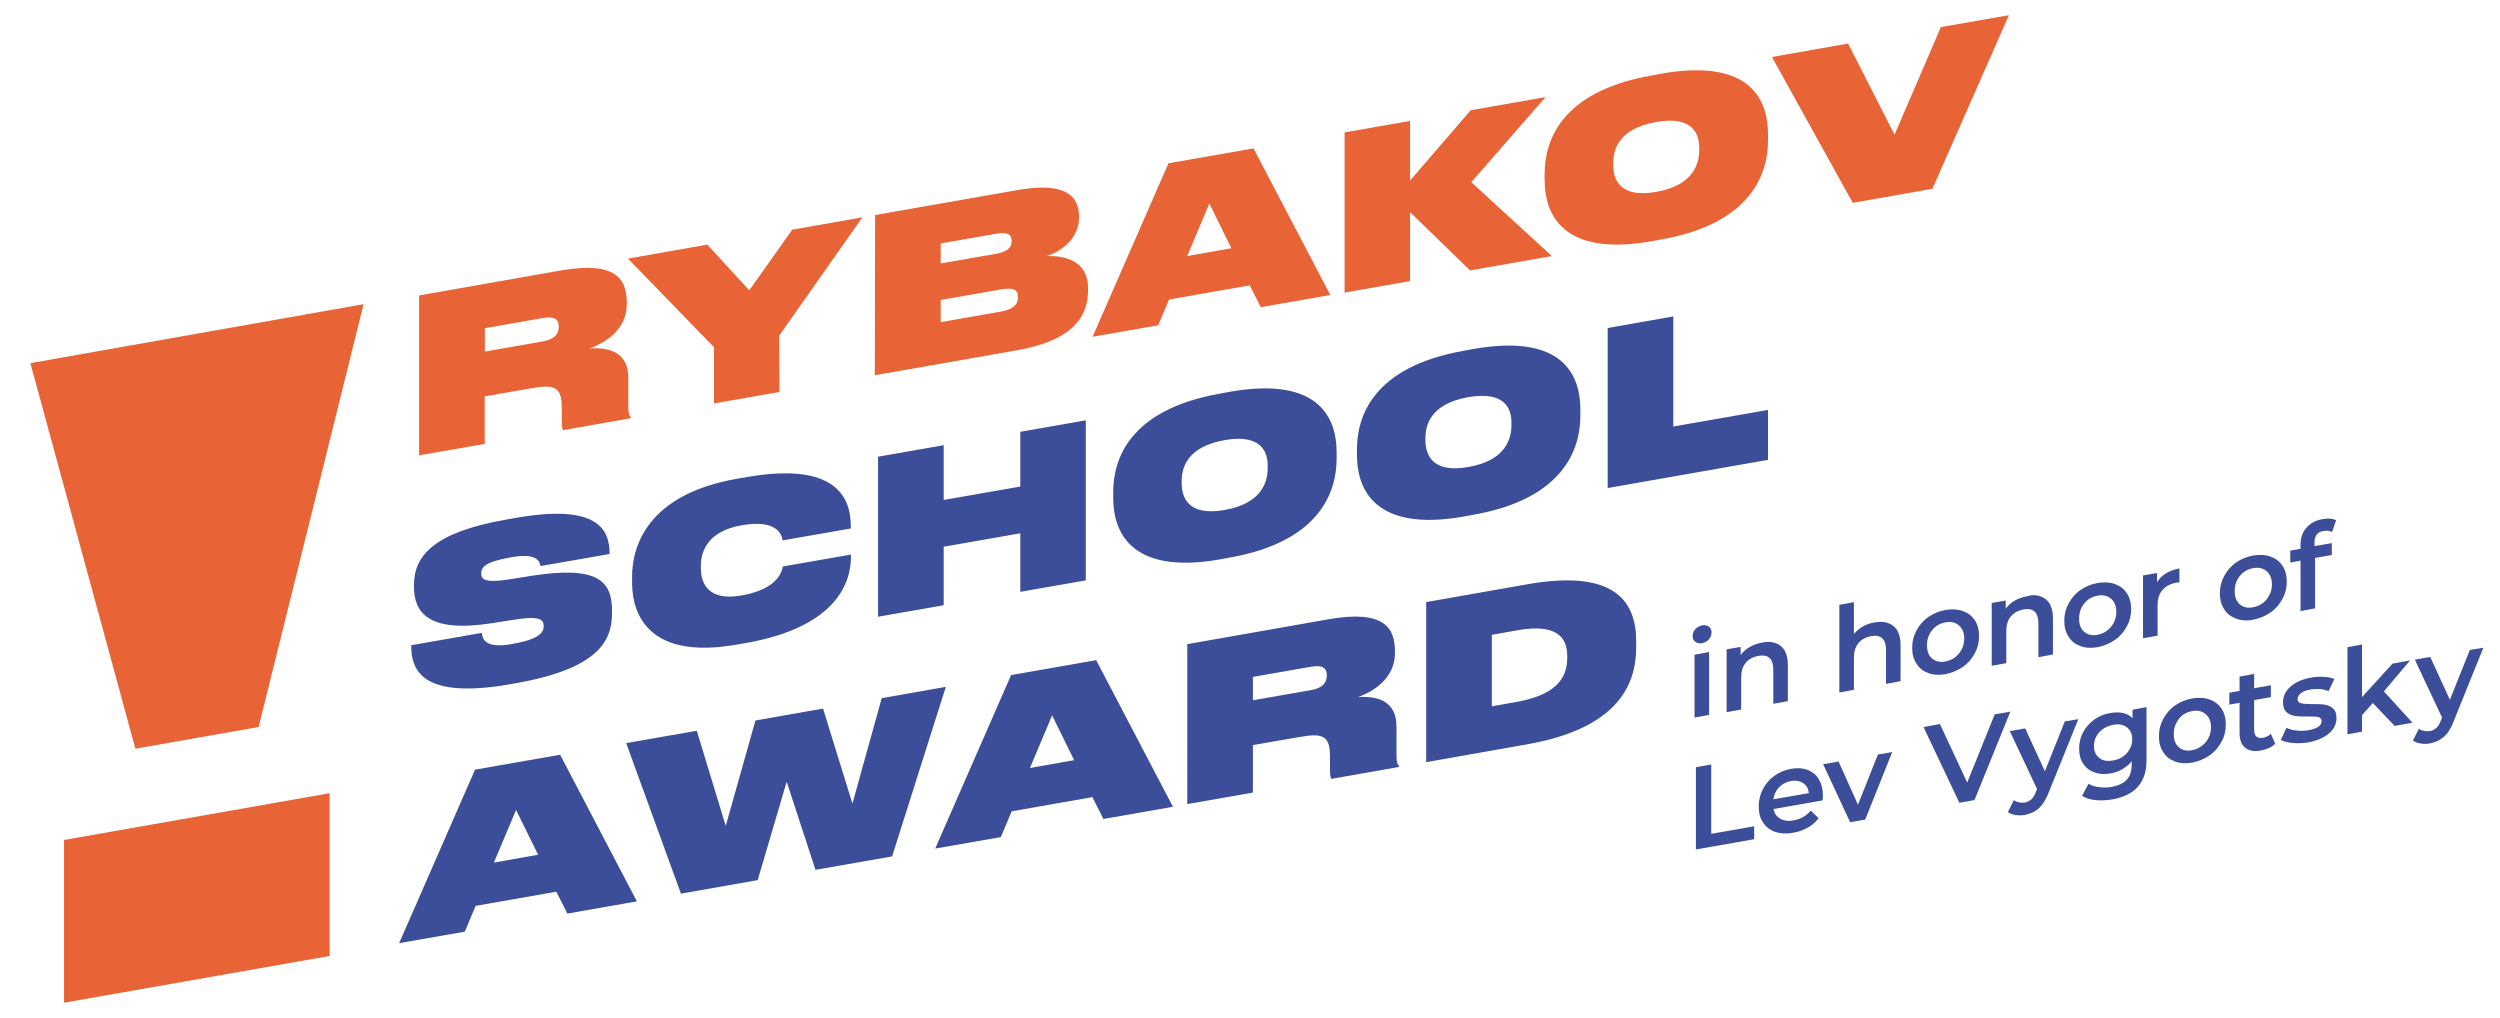 <?xml version="1.0" encoding="UTF-8"?> <!-- Generator: Adobe Illustrator 27.0.1, SVG Export Plug-In . SVG Version: 6.00 Build 0) --> <svg xmlns="http://www.w3.org/2000/svg" xmlns:xlink="http://www.w3.org/1999/xlink" id="Слой_1" x="0px" y="0px" viewBox="0 0 164.554 67" style="enable-background:new 0 0 164.554 67;" xml:space="preserve"> <style type="text/css"> .st0{fill:#E86436;} .st1{fill:#3C4E99;} </style> <g> <path class="st0" d="M23.931,20.023l-6.91,27.828l-8.11,1.43L2,23.904 C2,23.904,23.931,20.023,23.931,20.023z M21.698,62.923L4.214,66V55.288 L21.698,52.21v10.712V62.923z M41.356,24.867v1.936c0,0.418,0.06,0.537,0.158,0.646 v0.08l-4.447,0.784c-0.04-0.05-0.09-0.229-0.09-0.586v-0.894 c0-1.36-0.476-1.548-1.985-1.28l-3.088,0.536v3.127l-4.319,0.755v-10.524 l9.293-1.639c3.783-0.665,4.378,0.646,4.378,2.145v0.07 c0,1.598-1.3,2.501-2.442,2.909c1.32-0.08,2.542,0.268,2.542,1.936V24.867z M31.914,23.14l3.802-0.665c0.894-0.16,1.063-0.576,1.063-0.983v-0.01 c0-0.367-0.169-0.705-1.063-0.546l-3.802,0.665 C31.914,21.601,31.914,23.14,31.914,23.14z M51.303,25.8l-4.308,0.755v-3.703 l-5.66-5.828l5.223-0.923l2.76,3.008l2.83-3.991l4.616-0.814l-5.48,7.793 l0.02,3.704L51.303,25.8z M57.6,14.155l9.391-1.648 c3.019-0.526,4.031,0.308,4.031,1.737v0.07c0,1.489-1.3,2.273-2.115,2.541 c1.073-0.03,2.71,0.229,2.71,2.115v0.13c0,1.886-1.18,3.335-4.646,3.95 l-9.391,1.65l0.02-10.544L57.6,14.155z M61.918,16.021v1.32l3.644-0.635 c0.764-0.139,1.022-0.426,1.022-0.814v-0.03c0-0.446-0.258-0.605-1.022-0.476 C65.562,15.386,61.918,16.021,61.918,16.021z M61.918,19.744v1.46l3.961-0.695 c0.993-0.179,1.122-0.606,1.122-0.933v-0.04c0-0.348-0.129-0.655-1.122-0.487 C65.879,19.049,61.918,19.744,61.918,19.744z M82.26,18.781l-5.311,0.934 l-0.715,1.697l-4.319,0.755l4.994-11.418l5.6-0.982l5.053,9.65l-4.577,0.804 C82.985,20.221,82.26,18.781,82.26,18.781z M81.05,16.34l-1.45-2.949 l-1.459,3.465L81.05,16.34z M92.813,13.966v4.537l-4.309,0.755V8.714 l4.309-0.754v3.921l3.991-4.626l4.925-0.864l-4.885,5.6l5.302,4.864 l-5.382,0.944L92.813,13.966z"></path> <path class="st0" d="M109.333,4.852c6.017-1.062,7.039,1.857,7.039,3.972v0.427 c0,2.084-1.002,5.45-7.039,6.512l-0.645,0.12 c-5.987,1.052-7.019-1.946-7.019-4.031v-0.427c0.01-2.115,1.032-5.391,7.019-6.454 L109.333,4.852z M109.016,8.029c-2.522,0.447-2.83,1.867-2.83,2.7v0.14 c0,0.864,0.367,2.204,2.84,1.757c2.482-0.437,2.819-1.896,2.819-2.76V9.727 C111.845,8.903,111.498,7.592,109.016,8.029z M127.194,12.427l-5.242,0.924 l-5.321-9.6l5.014-0.884l3.057,5.996l3.048-7.079l4.478-0.784L127.194,12.427z"></path> </g> <path class="st1" d="M33.94,44.972l-0.328,0.06c-5.957,1.052-6.543-1.023-6.543-2.522 v-0.04l4.646-0.814c0.04,0.367,0.16,1.062,1.986,0.735l0.09-0.02 c1.737-0.308,1.995-0.765,1.995-1.142c0-0.427-0.199-0.715-1.896-0.447 l-1.52,0.239c-4.13,0.645-5.122-0.666-5.122-2.403v-0.12 c0-1.905,1.32-3.464,6.026-4.288l0.665-0.12 C39.241,33.158,40.125,34.776,40.125,36.434v0.03l-4.547,0.794 c-0.06-0.387-0.348-0.864-1.936-0.576l-0.1,0.02 c-1.608,0.288-1.866,0.625-1.866,1.042s0.288,0.626,1.797,0.398l1.559-0.249 c4.289-0.665,5.252,0.338,5.252,2.294v0.169c0,1.816-0.874,3.653-6.345,4.616 L33.94,44.972z M48.475,42.43c-5.818,1.023-6.87-2.045-6.87-4.06v-0.427 c0-2.005,1.032-5.391,6.87-6.424l0.635-0.109 c6.146-1.082,6.89,1.55,6.89,3.217v0.159l-4.487,0.784 c-0.03-0.208-0.189-1.44-2.71-0.993c-2.363,0.417-2.671,1.877-2.671,2.68v0.16 c0,0.824,0.357,2.194,2.69,1.777c2.512-0.447,2.671-1.718,2.7-1.906 l4.488-0.785v0.17c0,1.488-0.764,4.566-6.89,5.648l-0.645,0.11L48.475,42.43z M67.158,35.103l-5.043,0.884v3.852l-4.319,0.755V30.06l4.319-0.755v3.604 l5.043-0.883v-3.604l4.31-0.755v10.534l-4.31,0.755 C67.158,38.956,67.158,35.103,67.158,35.103z M80.939,25.79 c6.016-1.061,7.039,1.857,7.039,3.972v0.427c0,2.085-1.003,5.45-7.04,6.513 l-0.645,0.119c-5.986,1.052-7.019-1.946-7.019-4.03v-0.428 c0.01-2.114,1.033-5.39,7.02-6.453C80.294,25.91,80.939,25.79,80.939,25.79z M80.611,28.968c-2.522,0.447-2.83,1.866-2.83,2.7v0.14 c0,0.863,0.368,2.203,2.84,1.757c2.482-0.437,2.82-1.897,2.82-2.76v-0.14 C83.451,29.851,83.103,28.531,80.611,28.968z M96.983,22.971 c6.016-1.062,7.039,1.857,7.039,3.971v0.427c0,2.085-1.003,5.451-7.04,6.513 l-0.645,0.12c-5.986,1.052-7.019-1.947-7.019-4.031v-0.427 c0.01-2.115,1.033-5.391,7.02-6.454C96.338,23.09,96.983,22.971,96.983,22.971z M96.655,26.138c-2.522,0.447-2.83,1.867-2.83,2.7v0.14 c0,0.863,0.368,2.204,2.84,1.757c2.482-0.437,2.82-1.896,2.82-2.76v-0.139 C99.495,27.012,99.157,25.711,96.655,26.138z M110.139,20.827v7.247l6.235-1.092 v3.286l-10.554,1.857V21.591L110.139,20.827z M36.62,58.693l-5.312,0.933 l-0.715,1.698l-4.32,0.755l4.995-11.418l5.6-0.983l5.053,9.65L37.344,60.133 l-0.725-1.44L36.62,58.693z M35.418,56.261l-1.45-2.949l-1.46,3.465 L35.418,56.261z M51.78,51.455l-1.906,6.474l-5.053,0.893l-3.604-9.908l4.646-0.814 l1.906,6.264l1.956-6.94l4.448-0.784l1.936,6.255l1.926-6.94l4.22-0.745 l-3.535,11.16l-5.044,0.883C53.676,57.253,51.78,51.455,51.78,51.455z M71.903,52.468l-5.312,0.933l-0.714,1.698l-4.32,0.755l4.995-11.418l5.6-0.983 l5.053,9.65l-4.577,0.804l-0.725-1.44L71.903,52.468z M70.702,50.035l-1.45-2.948 l-1.46,3.465C67.792,50.552,70.702,50.035,70.702,50.035z M91.92,47.831v1.936 c0,0.417,0.059,0.537,0.158,0.646v0.07l-4.448,0.784 c-0.04-0.05-0.089-0.229-0.089-0.586v-0.894c0-1.36-0.477-1.548-1.986-1.28 l-3.087,0.536v3.127l-4.32,0.755V42.4l9.294-1.638 c3.772-0.666,4.378,0.645,4.378,2.144v0.07c0,1.598-1.3,2.502-2.442,2.909 c1.32-0.09,2.541,0.268,2.541,1.945L91.92,47.831z M82.468,46.094l3.802-0.665 c0.894-0.159,1.063-0.576,1.063-0.983V44.436c0-0.367-0.17-0.705-1.063-0.546 l-3.802,0.665v1.54V46.094z M93.875,39.63l6.642-1.17 c5.897-1.043,7.178,1.24,7.178,3.742v0.427c0,2.512-1.281,5.322-7.178,6.364 L93.875,50.165C93.875,50.165,93.875,39.63,93.875,39.63z M98.194,46.491l1.678-0.298 c2.928-0.526,3.286-1.906,3.286-2.909v-0.089c0-0.933-0.358-2.234-3.286-1.708 l-1.678,0.298V46.491z"></path> <g> <path class="st1" d="M111.591,42.244c-0.125-0.089-0.178-0.213-0.178-0.39 c0-0.16,0.053-0.32,0.178-0.444c0.124-0.124,0.266-0.213,0.444-0.249 c0.177-0.036,0.319,0,0.443,0.089c0.125,0.089,0.178,0.213,0.178,0.373 c0,0.178-0.053,0.32-0.178,0.462c-0.124,0.142-0.266,0.213-0.443,0.249 C111.857,42.369,111.715,42.333,111.591,42.244z M111.537,43.096l0.959-0.178v4.136 l-0.959,0.178V43.096z"></path> <path class="st1" d="M117.2,42.51c0.319,0.249,0.479,0.675,0.479,1.278v2.361 l-0.958,0.177v-2.254c0-0.355-0.089-0.621-0.249-0.763 c-0.16-0.142-0.408-0.195-0.728-0.142c-0.355,0.071-0.639,0.213-0.834,0.462 c-0.213,0.249-0.302,0.568-0.302,0.976v2.095l-0.959,0.177v-4.136l0.923-0.16 v0.533c0.16-0.213,0.355-0.391,0.604-0.533 c0.249-0.142,0.515-0.231,0.817-0.284 C116.455,42.191,116.881,42.262,117.2,42.51z"></path> <path class="st1" d="M124.619,41.197c0.319,0.249,0.479,0.675,0.479,1.278v2.361 l-0.958,0.177v-2.237c0-0.355-0.089-0.621-0.249-0.763 c-0.178-0.16-0.408-0.195-0.728-0.142c-0.355,0.071-0.639,0.213-0.834,0.462 c-0.213,0.249-0.302,0.568-0.302,0.976v2.095l-0.959,0.177v-5.769l0.959-0.177 v2.095c0.16-0.195,0.355-0.355,0.586-0.497 c0.231-0.124,0.497-0.231,0.781-0.266 C123.892,40.878,124.3,40.949,124.619,41.197z"></path> <path class="st1" d="M126.928,44.303c-0.337-0.124-0.604-0.319-0.781-0.621 c-0.195-0.284-0.284-0.639-0.284-1.047c0-0.408,0.089-0.781,0.284-1.136 c0.195-0.355,0.444-0.657,0.781-0.888c0.337-0.231,0.71-0.39,1.136-0.462 c0.426-0.071,0.799-0.053,1.136,0.071c0.337,0.124,0.603,0.32,0.781,0.604 c0.195,0.284,0.284,0.639,0.284,1.047c0,0.408-0.089,0.781-0.284,1.136 c-0.195,0.355-0.444,0.657-0.781,0.888c-0.337,0.231-0.71,0.39-1.136,0.479 C127.638,44.445,127.247,44.428,126.928,44.303z M128.934,43.025 c0.23-0.284,0.355-0.603,0.355-0.994c0-0.391-0.125-0.675-0.355-0.87 c-0.231-0.195-0.533-0.266-0.888-0.195c-0.355,0.071-0.657,0.231-0.87,0.515 c-0.231,0.284-0.337,0.604-0.337,0.994c0,0.391,0.106,0.675,0.337,0.87 c0.23,0.195,0.514,0.266,0.87,0.195 C128.401,43.469,128.702,43.309,128.934,43.025z"></path> <path class="st1" d="M134.649,39.439c0.319,0.249,0.479,0.675,0.479,1.278v2.361 l-0.958,0.178v-2.237c0-0.355-0.089-0.621-0.249-0.763 c-0.178-0.16-0.408-0.195-0.728-0.142c-0.355,0.071-0.639,0.213-0.834,0.462 c-0.213,0.249-0.302,0.568-0.302,0.976v2.095l-0.959,0.177v-4.136l0.923-0.16 v0.533c0.16-0.213,0.355-0.391,0.604-0.533 c0.249-0.142,0.515-0.231,0.817-0.284 C133.903,39.102,134.329,39.191,134.649,39.439z"></path> <path class="st1" d="M136.939,42.528c-0.337-0.124-0.604-0.32-0.781-0.621 c-0.195-0.284-0.284-0.639-0.284-1.047c0-0.408,0.089-0.781,0.284-1.136 c0.195-0.355,0.444-0.657,0.781-0.888c0.337-0.231,0.71-0.391,1.136-0.462 c0.426-0.071,0.799-0.053,1.136,0.071c0.337,0.124,0.604,0.319,0.781,0.603 c0.195,0.284,0.284,0.639,0.284,1.047c0,0.408-0.089,0.781-0.284,1.136 c-0.195,0.355-0.444,0.657-0.781,0.888c-0.337,0.231-0.71,0.391-1.136,0.479 C137.649,42.67,137.276,42.653,136.939,42.528z M138.945,41.268 c0.231-0.284,0.355-0.604,0.355-0.994c0-0.39-0.124-0.675-0.355-0.87 c-0.23-0.195-0.532-0.266-0.887-0.195c-0.355,0.071-0.657,0.231-0.87,0.515 c-0.23,0.284-0.337,0.604-0.337,0.994c0,0.39,0.106,0.675,0.337,0.87 c0.231,0.195,0.515,0.266,0.87,0.195 C138.43,41.712,138.714,41.534,138.945,41.268z"></path> <path class="st1" d="M143.453,37.416v0.923c-0.089,0-0.159,0-0.23,0.018 c-0.373,0.071-0.674,0.231-0.888,0.479c-0.213,0.249-0.319,0.586-0.319,0.994 v2.006l-0.959,0.177v-4.136l0.923-0.16v0.604 C142.264,37.86,142.761,37.54,143.453,37.416z"></path> <path class="st1" d="M147.181,40.718c-0.337-0.124-0.604-0.32-0.781-0.621 c-0.195-0.284-0.284-0.639-0.284-1.047c0-0.408,0.089-0.781,0.284-1.136 c0.196-0.355,0.444-0.657,0.781-0.888c0.337-0.231,0.71-0.391,1.136-0.462 c0.426-0.071,0.799-0.053,1.136,0.071c0.337,0.124,0.603,0.32,0.781,0.604 c0.195,0.284,0.284,0.639,0.284,1.047c0,0.408-0.089,0.781-0.284,1.136 c-0.195,0.355-0.444,0.657-0.781,0.888c-0.337,0.231-0.71,0.391-1.136,0.479 C147.891,40.877,147.5,40.842,147.181,40.718z M149.187,39.457 c0.23-0.284,0.355-0.604,0.355-0.994c0-0.39-0.125-0.675-0.355-0.87 c-0.231-0.195-0.533-0.266-0.888-0.195c-0.355,0.071-0.657,0.231-0.87,0.515 c-0.231,0.284-0.337,0.604-0.337,0.994c0,0.391,0.106,0.675,0.337,0.87 c0.23,0.195,0.514,0.266,0.87,0.195 C148.655,39.901,148.956,39.741,149.187,39.457z"></path> <path class="st1" d="M152.347,35.694v0.249l1.136-0.195v0.781l-1.101,0.195v3.319 l-0.958,0.177V36.901l-0.675,0.124v-0.781l0.675-0.124V35.854 c0-0.444,0.124-0.817,0.39-1.118c0.266-0.302,0.621-0.497,1.083-0.568 c0.373-0.071,0.657-0.036,0.87,0.071l-0.266,0.781 c-0.159-0.089-0.337-0.107-0.532-0.071 C152.56,34.984,152.347,35.25,152.347,35.694z"></path> <path class="st1" d="M111.626,50.498l1.012-0.178V54.882l2.823-0.497v0.852l-3.834,0.675 V50.498z"></path> <path class="st1" d="M119.969,52.682l-3.231,0.568c0.053,0.302,0.213,0.515,0.444,0.639 c0.249,0.142,0.533,0.177,0.888,0.107c0.462-0.089,0.834-0.302,1.118-0.639 l0.514,0.497c-0.177,0.249-0.426,0.462-0.71,0.621 c-0.284,0.159-0.604,0.284-0.959,0.337c-0.462,0.089-0.852,0.053-1.189-0.053 c-0.337-0.125-0.603-0.32-0.798-0.621c-0.195-0.284-0.284-0.639-0.284-1.047 c0-0.408,0.089-0.781,0.266-1.136c0.178-0.355,0.444-0.657,0.764-0.888 c0.319-0.231,0.692-0.39,1.101-0.462c0.408-0.071,0.763-0.053,1.083,0.071 c0.319,0.124,0.568,0.32,0.745,0.621c0.178,0.302,0.266,0.639,0.266,1.065 C119.987,52.451,119.969,52.558,119.969,52.682z M117.111,51.812 c-0.213,0.213-0.337,0.479-0.39,0.799l2.343-0.408 c-0.035-0.284-0.159-0.515-0.373-0.657c-0.213-0.142-0.479-0.195-0.781-0.142 C117.59,51.457,117.325,51.599,117.111,51.812z"></path> <path class="st1" d="M124.548,49.504l-1.775,4.438l-0.994,0.178l-1.775-3.817l1.012-0.178 l1.278,2.84l1.313-3.302L124.548,49.504z"></path> <path class="st1" d="M132.324,46.841l-2.361,5.822l-0.994,0.178l-2.361-4.988l1.083-0.195 l1.793,3.852l1.811-4.491L132.324,46.841z"></path> <path class="st1" d="M136.797,47.339l-1.935,4.793c-0.178,0.479-0.409,0.834-0.657,1.065 c-0.249,0.231-0.568,0.373-0.941,0.444c-0.213,0.036-0.408,0.036-0.603,0 c-0.195-0.035-0.373-0.089-0.497-0.195l0.391-0.781 c0.089,0.071,0.195,0.124,0.337,0.142c0.125,0.036,0.249,0.036,0.391,0.018 c0.178-0.036,0.302-0.107,0.426-0.213c0.106-0.106,0.213-0.266,0.302-0.497 l0.071-0.177l-1.793-3.816l1.012-0.178l1.296,2.822l1.313-3.284L136.797,47.339z"></path> <path class="st1" d="M141.288,46.54v3.497c0,1.456-0.745,2.308-2.219,2.574 c-0.39,0.071-0.781,0.089-1.136,0.053c-0.355-0.035-0.657-0.124-0.888-0.284 l0.426-0.799c0.178,0.124,0.408,0.195,0.692,0.231 c0.285,0.036,0.55,0.036,0.835-0.018c0.462-0.089,0.781-0.249,0.994-0.479 c0.213-0.231,0.32-0.568,0.32-0.994v-0.213 c-0.16,0.213-0.373,0.373-0.604,0.515c-0.23,0.142-0.497,0.231-0.781,0.284 c-0.391,0.071-0.745,0.053-1.065-0.071c-0.319-0.106-0.568-0.302-0.745-0.568 c-0.178-0.266-0.266-0.604-0.266-0.994c0-0.39,0.089-0.746,0.266-1.083 c0.178-0.337,0.426-0.604,0.745-0.834c0.32-0.231,0.674-0.373,1.065-0.426 c0.302-0.053,0.568-0.053,0.817,0c0.248,0.053,0.443,0.16,0.621,0.337v-0.55 L141.288,46.54z M139.992,49.575c0.231-0.266,0.355-0.568,0.355-0.923 c0-0.337-0.124-0.604-0.355-0.781c-0.23-0.177-0.532-0.231-0.905-0.16 c-0.373,0.071-0.674,0.231-0.905,0.479c-0.231,0.266-0.355,0.568-0.355,0.905 c0,0.355,0.124,0.621,0.355,0.799c0.23,0.177,0.532,0.231,0.905,0.16 C139.46,50.002,139.762,49.824,139.992,49.575z"></path> <path class="st1" d="M143.169,50.125c-0.337-0.124-0.604-0.32-0.781-0.621 c-0.195-0.284-0.284-0.639-0.284-1.047c0-0.408,0.089-0.781,0.284-1.136 c0.196-0.355,0.444-0.657,0.781-0.888c0.337-0.231,0.71-0.39,1.136-0.462 c0.426-0.071,0.799-0.053,1.136,0.071c0.337,0.124,0.603,0.32,0.781,0.604 c0.195,0.284,0.284,0.639,0.284,1.047c0,0.408-0.089,0.781-0.284,1.136 c-0.195,0.355-0.444,0.657-0.781,0.888c-0.337,0.231-0.71,0.39-1.136,0.479 C143.88,50.267,143.507,50.25,143.169,50.125z M145.175,48.865 c0.23-0.284,0.355-0.604,0.355-0.994c0-0.391-0.125-0.675-0.355-0.87 c-0.231-0.195-0.533-0.266-0.888-0.195c-0.355,0.071-0.657,0.231-0.87,0.515 c-0.213,0.284-0.337,0.604-0.337,0.994c0,0.391,0.106,0.675,0.337,0.87 c0.23,0.195,0.514,0.266,0.87,0.195 C144.643,49.309,144.944,49.131,145.175,48.865z"></path> <path class="st1" d="M149.755,48.954c-0.106,0.107-0.248,0.213-0.408,0.284 c-0.16,0.071-0.337,0.124-0.515,0.16c-0.462,0.089-0.798,0.018-1.047-0.178 c-0.249-0.195-0.373-0.515-0.373-0.976v-1.988l-0.675,0.124V45.599l0.675-0.124 v-0.941l0.958-0.177v0.941l1.101-0.195v0.781l-1.101,0.195v1.97 c0,0.195,0.053,0.337,0.142,0.426c0.106,0.089,0.23,0.124,0.426,0.089 c0.213-0.036,0.391-0.124,0.533-0.266L149.755,48.954z"></path> <path class="st1" d="M150.892,48.901c-0.32-0.036-0.568-0.089-0.764-0.195l0.373-0.799 c0.178,0.089,0.409,0.16,0.675,0.177c0.266,0.036,0.514,0.018,0.763-0.018 c0.586-0.106,0.87-0.302,0.87-0.603c0-0.142-0.071-0.231-0.213-0.266 c-0.142-0.036-0.39-0.036-0.71-0.036c-0.337,0-0.621,0-0.834-0.036 c-0.213-0.036-0.39-0.107-0.55-0.249c-0.159-0.142-0.23-0.355-0.23-0.657 c0-0.39,0.16-0.728,0.497-1.03c0.32-0.284,0.764-0.479,1.332-0.586 c0.284-0.053,0.568-0.071,0.852-0.053c0.284,0.018,0.515,0.053,0.693,0.142 l-0.373,0.799c-0.355-0.142-0.745-0.177-1.189-0.106 c-0.285,0.053-0.497,0.124-0.639,0.249c-0.142,0.106-0.213,0.231-0.213,0.373 c0,0.16,0.071,0.249,0.231,0.284c0.159,0.036,0.408,0.053,0.728,0.053 c0.337,0,0.603,0,0.817,0.036c0.213,0.036,0.39,0.106,0.55,0.249 c0.159,0.124,0.23,0.355,0.23,0.639c0,0.391-0.16,0.728-0.497,1.012 c-0.337,0.284-0.799,0.479-1.367,0.586 C151.548,48.919,151.211,48.936,150.892,48.901z"></path> <path class="st1" d="M156.182,46.274l-0.71,0.799v1.083l-0.959,0.177v-5.734l0.959-0.178 V45.883l2.006-2.201l1.154-0.213l-1.721,2.041l1.881,2.059l-1.172,0.213 L156.182,46.274z"></path> <path class="st1" d="M163.459,42.635l-1.935,4.793c-0.178,0.479-0.39,0.834-0.657,1.065 c-0.266,0.231-0.568,0.373-0.941,0.444c-0.213,0.036-0.409,0.036-0.604,0 c-0.195-0.036-0.373-0.089-0.497-0.195l0.39-0.781 c0.089,0.071,0.195,0.124,0.337,0.142c0.124,0.035,0.249,0.035,0.39,0.018 c0.178-0.035,0.302-0.106,0.426-0.213c0.124-0.106,0.213-0.266,0.302-0.497 l0.071-0.177l-1.793-3.816l1.012-0.178l1.296,2.822l1.314-3.284L163.459,42.635z"></path> </g> </svg> 